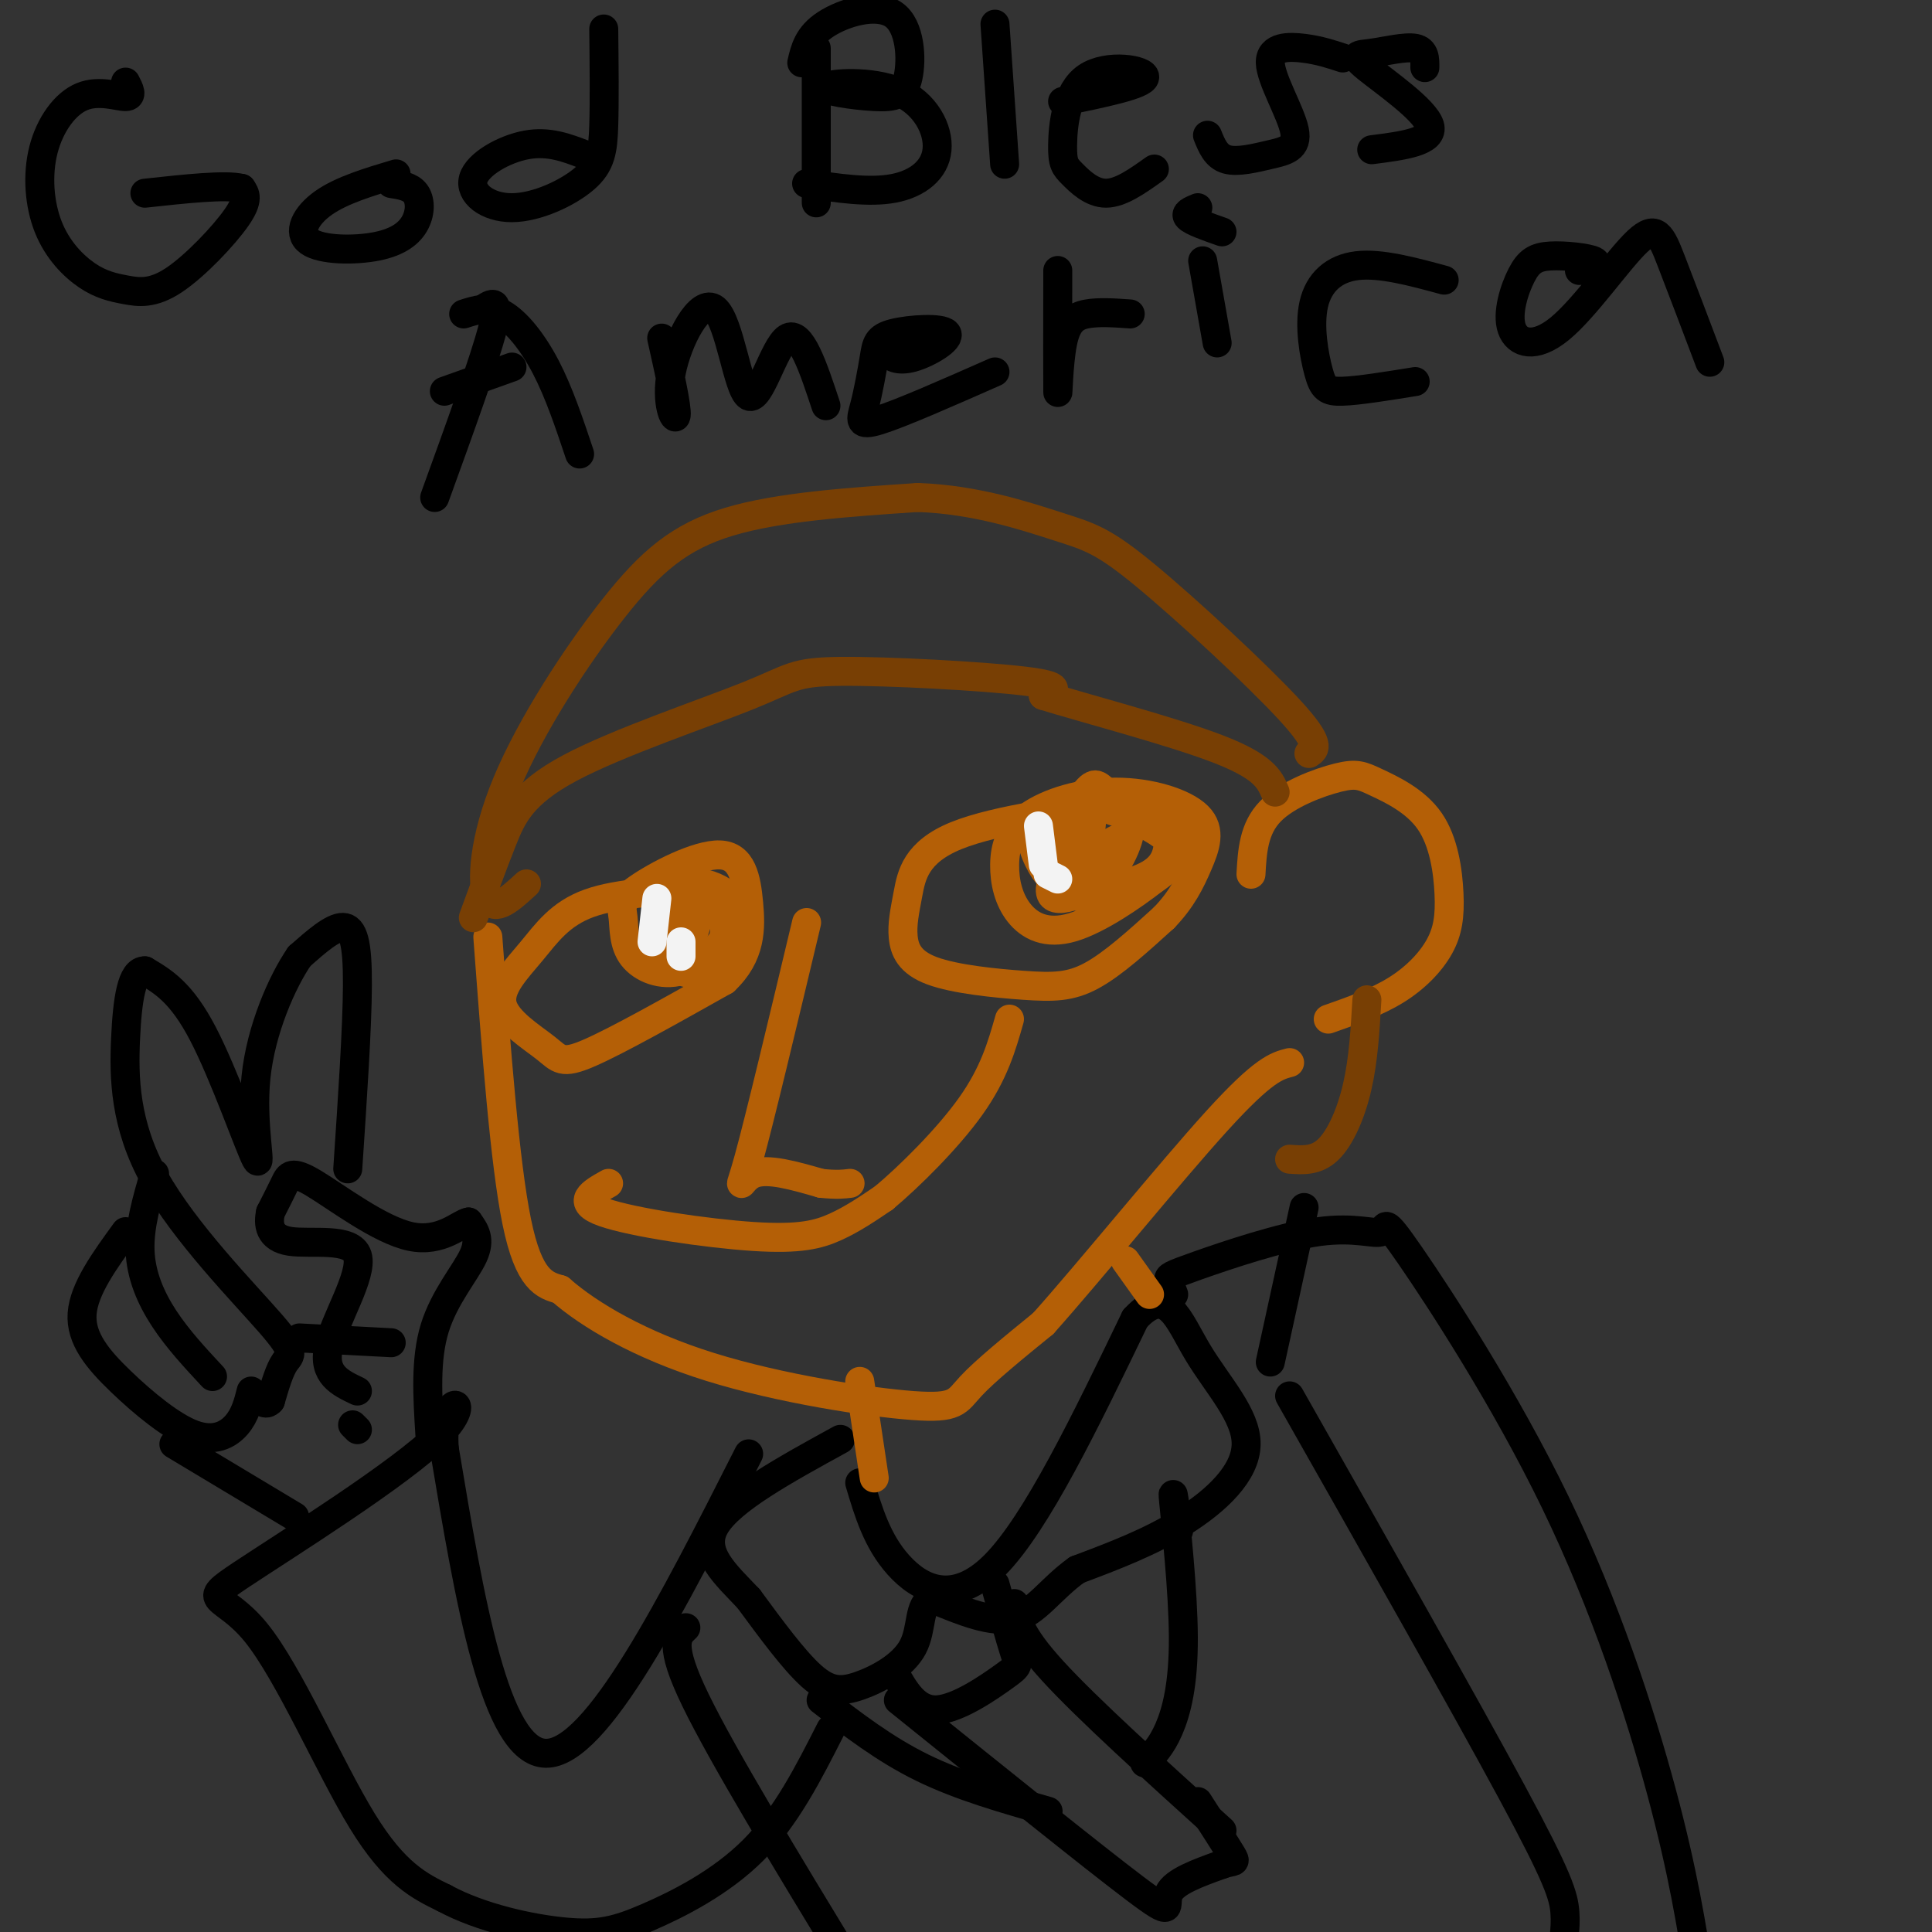 <svg viewBox='0 0 400 400' version='1.1' xmlns='http://www.w3.org/2000/svg' xmlns:xlink='http://www.w3.org/1999/xlink'><rect x="0" y="0" width="400" height="400" fill="#333333" stroke="none"/><g fill='none' stroke='#b45f06' stroke-width='6' stroke-linecap='round' stroke-linejoin='round'><path d='M167,191c-4.867,20.400 -9.733,40.800 -12,49c-2.267,8.200 -1.933,4.200 1,3c2.933,-1.200 8.467,0.400 14,2'/><path d='M170,245c3.333,0.333 4.667,0.167 6,0'/><path d='M101,194c1.750,23.417 3.500,46.833 6,59c2.500,12.167 5.750,13.083 9,14'/><path d='M116,267c6.011,5.282 16.539,11.488 31,16c14.461,4.512 32.855,7.330 42,8c9.145,0.670 9.041,-0.809 12,-4c2.959,-3.191 8.979,-8.096 15,-13'/><path d='M216,274c9.667,-10.822 26.333,-31.378 36,-42c9.667,-10.622 12.333,-11.311 15,-12'/><path d='M126,245c-3.482,1.946 -6.964,3.893 -1,6c5.964,2.107 21.375,4.375 31,5c9.625,0.625 13.464,-0.393 17,-2c3.536,-1.607 6.768,-3.804 10,-6'/><path d='M183,248c5.200,-4.356 13.200,-12.244 18,-19c4.800,-6.756 6.400,-12.378 8,-18'/><path d='M147,184c-9.455,0.405 -18.910,0.809 -25,3c-6.090,2.191 -8.814,6.167 -12,10c-3.186,3.833 -6.833,7.522 -6,11c0.833,3.478 6.147,6.744 9,9c2.853,2.256 3.244,3.502 9,1c5.756,-2.502 16.878,-8.751 28,-15'/><path d='M150,203c5.565,-5.242 5.477,-10.847 5,-16c-0.477,-5.153 -1.343,-9.854 -6,-10c-4.657,-0.146 -13.103,4.261 -17,7c-3.897,2.739 -3.243,3.808 -3,6c0.243,2.192 0.075,5.505 2,8c1.925,2.495 5.941,4.172 10,3c4.059,-1.172 8.160,-5.192 10,-8c1.840,-2.808 1.420,-4.404 1,-6'/><path d='M152,187c-0.847,-1.819 -3.465,-3.366 -6,-4c-2.535,-0.634 -4.986,-0.356 -7,2c-2.014,2.356 -3.589,6.789 -3,10c0.589,3.211 3.343,5.200 5,6c1.657,0.800 2.218,0.411 4,-1c1.782,-1.411 4.785,-3.844 5,-7c0.215,-3.156 -2.358,-7.037 -4,-9c-1.642,-1.963 -2.351,-2.009 -4,-1c-1.649,1.009 -4.236,3.075 -4,6c0.236,2.925 3.294,6.711 5,5c1.706,-1.711 2.059,-8.917 1,-10c-1.059,-1.083 -3.529,3.959 -6,9'/><path d='M138,193c-0.667,1.167 0.667,-0.417 2,-2'/><path d='M224,168c4.796,-0.798 9.593,-1.595 4,-1c-5.593,0.595 -21.575,2.583 -30,6c-8.425,3.417 -9.293,8.262 -10,12c-0.707,3.738 -1.253,6.369 -1,9c0.253,2.631 1.305,5.262 6,7c4.695,1.738 13.033,2.583 19,3c5.967,0.417 9.562,0.405 14,-2c4.438,-2.405 9.719,-7.202 15,-12'/><path d='M241,190c3.702,-3.835 5.456,-7.423 7,-11c1.544,-3.577 2.877,-7.144 0,-10c-2.877,-2.856 -9.964,-5.002 -17,-5c-7.036,0.002 -14.021,2.151 -18,5c-3.979,2.849 -4.952,6.398 -5,10c-0.048,3.602 0.828,7.256 3,10c2.172,2.744 5.640,4.578 11,3c5.360,-1.578 12.612,-6.567 17,-10c4.388,-3.433 5.912,-5.309 3,-8c-2.912,-2.691 -10.261,-6.197 -15,-7c-4.739,-0.803 -6.870,1.099 -9,3'/><path d='M218,170c-1.700,2.621 -1.450,7.673 0,11c1.450,3.327 4.099,4.930 8,5c3.901,0.070 9.052,-1.394 13,-4c3.948,-2.606 6.692,-6.356 7,-9c0.308,-2.644 -1.820,-4.182 -8,-5c-6.180,-0.818 -16.413,-0.917 -21,1c-4.587,1.917 -3.527,5.849 -2,9c1.527,3.151 3.522,5.520 8,6c4.478,0.480 11.438,-0.929 15,-3c3.562,-2.071 3.726,-4.805 4,-7c0.274,-2.195 0.657,-3.850 -2,-5c-2.657,-1.150 -8.353,-1.794 -11,-2c-2.647,-0.206 -2.246,0.027 -4,3c-1.754,2.973 -5.665,8.685 -7,12c-1.335,3.315 -0.096,4.233 2,4c2.096,-0.233 5.048,-1.616 8,-3'/><path d='M228,183c2.859,-2.810 6.005,-8.336 6,-12c-0.005,-3.664 -3.161,-5.466 -5,-7c-1.839,-1.534 -2.359,-2.800 -5,1c-2.641,3.800 -7.402,12.667 -7,15c0.402,2.333 5.967,-1.869 8,-6c2.033,-4.131 0.535,-8.190 -1,-6c-1.535,2.190 -3.105,10.628 -1,12c2.105,1.372 7.887,-4.322 9,-6c1.113,-1.678 -2.444,0.661 -6,3'/><path d='M259,181c0.267,-4.709 0.535,-9.418 4,-13c3.465,-3.582 10.128,-6.037 14,-7c3.872,-0.963 4.952,-0.433 8,1c3.048,1.433 8.065,3.768 11,8c2.935,4.232 3.787,10.361 4,15c0.213,4.639 -0.212,7.787 -2,11c-1.788,3.213 -4.939,6.489 -9,9c-4.061,2.511 -9.030,4.255 -14,6'/></g>
<g fill='none' stroke='#783f04' stroke-width='6' stroke-linecap='round' stroke-linejoin='round'><path d='M98,190c1.998,-5.475 3.997,-10.950 6,-16c2.003,-5.050 4.012,-9.674 14,-15c9.988,-5.326 27.956,-11.356 37,-15c9.044,-3.644 9.166,-4.904 19,-5c9.834,-0.096 29.381,0.973 38,2c8.619,1.027 6.309,2.014 4,3'/><path d='M216,144c8.089,2.511 26.311,7.289 36,11c9.689,3.711 10.844,6.356 12,9'/><path d='M109,183c-3.297,3.030 -6.593,6.061 -8,3c-1.407,-3.061 -0.923,-12.212 4,-24c4.923,-11.788 14.287,-26.212 22,-36c7.713,-9.788 13.775,-14.939 24,-18c10.225,-3.061 24.612,-4.030 39,-5'/><path d='M190,103c11.976,0.397 22.416,3.890 29,6c6.584,2.110 9.311,2.837 18,10c8.689,7.163 23.340,20.761 30,28c6.660,7.239 5.330,8.120 4,9'/><path d='M283,207c-0.356,6.200 -0.711,12.400 -2,18c-1.289,5.600 -3.511,10.600 -6,13c-2.489,2.400 -5.244,2.200 -8,2'/></g>
<g fill='none' stroke='#000000' stroke-width='6' stroke-linecap='round' stroke-linejoin='round'><path d='M178,307c1.800,6.044 3.600,12.089 8,17c4.400,4.911 11.400,8.689 20,0c8.600,-8.689 18.800,-29.844 29,-51'/><path d='M235,273c6.687,-7.233 8.906,0.185 13,7c4.094,6.815 10.064,13.027 10,19c-0.064,5.973 -6.161,11.707 -13,16c-6.839,4.293 -14.419,7.147 -22,10'/><path d='M223,325c-5.556,3.956 -8.444,8.844 -13,10c-4.556,1.156 -10.778,-1.422 -17,-4'/><path d='M193,331c-2.987,1.180 -1.955,6.131 -4,10c-2.045,3.869 -7.166,6.657 -11,8c-3.834,1.343 -6.381,1.241 -10,-2c-3.619,-3.241 -8.309,-9.620 -13,-16'/><path d='M155,331c-4.733,-5.022 -10.067,-9.578 -7,-15c3.067,-5.422 14.533,-11.711 26,-18'/><path d='M185,346c2.304,4.107 4.607,8.214 9,8c4.393,-0.214 10.875,-4.750 14,-7c3.125,-2.250 2.893,-2.214 2,-5c-0.893,-2.786 -2.446,-8.393 -4,-14'/><path d='M210,332c0.417,3.083 0.833,6.167 8,14c7.167,7.833 21.083,20.417 35,33'/><path d='M186,352c20.156,16.222 40.311,32.444 49,39c8.689,6.556 5.911,3.444 7,1c1.089,-2.444 6.044,-4.222 11,-6'/><path d='M253,386c2.467,-0.889 3.133,-0.111 2,-2c-1.133,-1.889 -4.067,-6.444 -7,-11'/><path d='M244,317c-0.708,-5.179 -1.417,-10.357 -1,-6c0.417,4.357 1.958,18.250 2,28c0.042,9.750 -1.417,15.357 -3,19c-1.583,3.643 -3.292,5.321 -5,7'/><path d='M170,352c6.583,5.083 13.167,10.167 21,14c7.833,3.833 16.917,6.417 26,9'/><path d='M142,337c-1.833,1.667 -3.667,3.333 2,15c5.667,11.667 18.833,33.333 32,55'/><path d='M267,289c18.178,32.067 36.356,64.133 46,82c9.644,17.867 10.756,21.533 11,25c0.244,3.467 -0.378,6.733 -1,10'/><path d='M155,301c-15.750,31.083 -31.500,62.167 -42,62c-10.500,-0.167 -15.750,-31.583 -21,-63'/><path d='M92,300c-1.018,-12.144 6.937,-11.003 -1,-3c-7.937,8.003 -31.767,22.867 -41,29c-9.233,6.133 -3.871,3.536 3,12c6.871,8.464 15.249,27.990 22,39c6.751,11.010 11.876,13.505 17,16'/><path d='M92,393c7.561,4.099 17.965,6.346 25,7c7.035,0.654 10.702,-0.285 17,-3c6.298,-2.715 15.228,-7.204 22,-14c6.772,-6.796 11.386,-15.898 16,-25'/><path d='M73,295c0.000,0.000 1.000,1.000 1,1'/><path d='M89,297c-0.489,-7.778 -0.978,-15.556 1,-22c1.978,-6.444 6.422,-11.556 8,-15c1.578,-3.444 0.289,-5.222 -1,-7'/><path d='M97,253c-1.746,0.244 -5.612,4.354 -12,3c-6.388,-1.354 -15.297,-8.172 -20,-11c-4.703,-2.828 -5.201,-1.665 -6,0c-0.799,1.665 -1.900,3.833 -3,6'/><path d='M56,251c-0.522,2.380 -0.325,5.329 4,6c4.325,0.671 12.780,-0.935 14,3c1.220,3.935 -4.794,13.410 -6,19c-1.206,5.590 2.397,7.295 6,9'/><path d='M72,242c0.978,-14.578 1.956,-29.156 2,-38c0.044,-8.844 -0.844,-11.956 -3,-12c-2.156,-0.044 -5.578,2.978 -9,6'/><path d='M62,198c-3.568,5.187 -7.987,15.153 -9,25c-1.013,9.847 1.381,19.574 0,17c-1.381,-2.574 -6.537,-17.450 -11,-26c-4.463,-8.550 -8.231,-10.775 -12,-13'/><path d='M30,201c-2.752,-0.140 -3.632,6.009 -4,14c-0.368,7.991 -0.222,17.822 6,29c6.222,11.178 18.521,23.702 24,30c5.479,6.298 4.137,6.371 3,8c-1.137,1.629 -2.068,4.815 -3,8'/><path d='M56,290c-1.000,1.167 -2.000,0.083 -3,-1'/><path d='M44,285c-3.600,-3.867 -7.200,-7.733 -10,-12c-2.800,-4.267 -4.800,-8.933 -5,-14c-0.200,-5.067 1.400,-10.533 3,-16'/><path d='M26,255c-4.322,5.938 -8.644,11.876 -9,17c-0.356,5.124 3.255,9.435 8,14c4.745,4.565 10.624,9.383 15,11c4.376,1.617 7.250,0.033 9,-2c1.750,-2.033 2.375,-4.517 3,-7'/><path d='M36,299c0.000,0.000 25.000,15.000 25,15'/><path d='M243,268c-0.451,-1.151 -0.901,-2.303 -1,-3c-0.099,-0.697 0.154,-0.940 6,-3c5.846,-2.060 17.287,-5.938 25,-7c7.713,-1.062 11.699,0.690 13,0c1.301,-0.690 -0.084,-3.824 6,5c6.084,8.824 19.638,29.607 30,51c10.362,21.393 17.532,43.398 22,60c4.468,16.602 6.234,27.801 8,39'/><path d='M263,282c0.000,0.000 7.000,-32.000 7,-32'/><path d='M81,278c0.000,0.000 -19.000,-1.000 -19,-1'/></g>
<g fill='none' stroke='#b45f06' stroke-width='6' stroke-linecap='round' stroke-linejoin='round'><path d='M233,261c0.000,0.000 5.000,7.000 5,7'/><path d='M178,286c0.000,0.000 3.000,20.000 3,20'/></g>
<g fill='none' stroke='#f3f3f3' stroke-width='6' stroke-linecap='round' stroke-linejoin='round'><path d='M136,186c0.000,0.000 -1.000,9.000 -1,9'/><path d='M141,195c0.000,0.000 0.000,3.000 0,3'/><path d='M215,171c0.000,0.000 1.000,8.000 1,8'/><path d='M219,182c0.000,0.000 -2.000,-1.000 -2,-1'/></g>
<g fill='none' stroke='#000000' stroke-width='6' stroke-linecap='round' stroke-linejoin='round'><path d='M26,17c0.782,1.492 1.564,2.984 0,3c-1.564,0.016 -5.475,-1.443 -9,0c-3.525,1.443 -6.664,5.788 -8,11c-1.336,5.212 -0.868,11.290 1,16c1.868,4.710 5.136,8.052 8,10c2.864,1.948 5.324,2.501 8,3c2.676,0.499 5.567,0.942 10,-2c4.433,-2.942 10.410,-9.269 13,-13c2.590,-3.731 1.795,-4.865 1,-6'/><path d='M50,39c-3.167,-0.833 -11.583,0.083 -20,1'/><path d='M82,36c-5.638,1.689 -11.276,3.378 -15,6c-3.724,2.622 -5.534,6.178 -3,8c2.534,1.822 9.411,1.911 14,1c4.589,-0.911 6.889,-2.822 8,-5c1.111,-2.178 1.032,-4.622 0,-6c-1.032,-1.378 -3.016,-1.689 -5,-2'/><path d='M121,32c-3.697,-1.422 -7.393,-2.844 -12,-2c-4.607,0.844 -10.124,3.956 -11,7c-0.876,3.044 2.889,6.022 8,6c5.111,-0.022 11.568,-3.044 15,-6c3.432,-2.956 3.838,-5.844 4,-11c0.162,-5.156 0.081,-12.578 0,-20'/><path d='M169,10c0.000,0.000 0.000,32.000 0,32'/><path d='M166,13c0.647,-2.796 1.293,-5.592 5,-8c3.707,-2.408 10.473,-4.427 14,-2c3.527,2.427 3.813,9.300 3,13c-0.813,3.700 -2.725,4.226 -7,4c-4.275,-0.226 -10.914,-1.204 -10,-2c0.914,-0.796 9.379,-1.409 15,1c5.621,2.409 8.398,7.841 8,12c-0.398,4.159 -3.971,7.045 -9,8c-5.029,0.955 -11.515,-0.023 -18,-1'/><path d='M206,5c0.000,0.000 2.000,29.000 2,29'/><path d='M220,21c8.387,-1.726 16.774,-3.453 17,-5c0.226,-1.547 -7.707,-2.915 -12,0c-4.293,2.915 -4.944,10.111 -5,14c-0.056,3.889 0.485,4.470 2,6c1.515,1.530 4.004,4.009 7,4c2.996,-0.009 6.498,-2.504 10,-5'/><path d='M278,12c-2.414,-0.797 -4.827,-1.593 -8,-2c-3.173,-0.407 -7.104,-0.424 -7,3c0.104,3.424 4.244,10.289 5,14c0.756,3.711 -1.874,4.268 -5,5c-3.126,0.732 -6.750,1.638 -9,1c-2.250,-0.638 -3.125,-2.819 -4,-5'/><path d='M295,14c0.021,-1.801 0.041,-3.601 -2,-4c-2.041,-0.399 -6.145,0.604 -9,1c-2.855,0.396 -4.461,0.183 -1,3c3.461,2.817 11.989,8.662 13,12c1.011,3.338 -5.494,4.169 -12,5'/><path d='M100,64c1.833,-1.250 3.667,-2.500 2,4c-1.667,6.500 -6.833,20.750 -12,35'/><path d='M96,65c2.533,-0.822 5.067,-1.644 8,0c2.933,1.644 6.267,5.756 9,11c2.733,5.244 4.867,11.622 7,18'/><path d='M92,81c0.000,0.000 14.000,-5.000 14,-5'/><path d='M137,70c1.611,7.209 3.222,14.419 3,16c-0.222,1.581 -2.278,-2.466 -1,-9c1.278,-6.534 5.889,-15.556 9,-13c3.111,2.556 4.722,16.688 7,18c2.278,1.312 5.222,-10.197 8,-12c2.778,-1.803 5.389,6.098 8,14'/><path d='M186,71c-1.118,0.586 -2.235,1.172 -2,2c0.235,0.828 1.823,1.897 5,1c3.177,-0.897 7.945,-3.760 7,-5c-0.945,-1.240 -7.601,-0.857 -11,0c-3.399,0.857 -3.540,2.189 -4,5c-0.460,2.811 -1.239,7.103 -2,10c-0.761,2.897 -1.503,4.399 3,3c4.503,-1.399 14.252,-5.700 24,-10'/><path d='M219,56c-0.018,11.518 -0.036,23.036 0,25c0.036,1.964 0.125,-5.625 1,-10c0.875,-4.375 2.536,-5.536 5,-6c2.464,-0.464 5.732,-0.232 9,0'/><path d='M249,54c0.000,0.000 3.000,17.000 3,17'/><path d='M253,48c-3.083,-1.083 -6.167,-2.167 -7,-3c-0.833,-0.833 0.583,-1.417 2,-2'/><path d='M299,58c-6.574,-1.785 -13.148,-3.569 -18,-3c-4.852,0.569 -7.981,3.493 -9,8c-1.019,4.507 0.072,10.598 1,14c0.928,3.402 1.694,4.115 5,4c3.306,-0.115 9.153,-1.057 15,-2'/><path d='M327,56c2.135,-0.690 4.269,-1.379 3,-2c-1.269,-0.621 -5.943,-1.172 -9,-1c-3.057,0.172 -4.499,1.069 -6,4c-1.501,2.931 -3.063,7.896 -2,11c1.063,3.104 4.749,4.348 10,0c5.251,-4.348 12.068,-14.286 16,-18c3.932,-3.714 4.981,-1.204 7,4c2.019,5.204 5.010,13.102 8,21'/></g>
</svg>